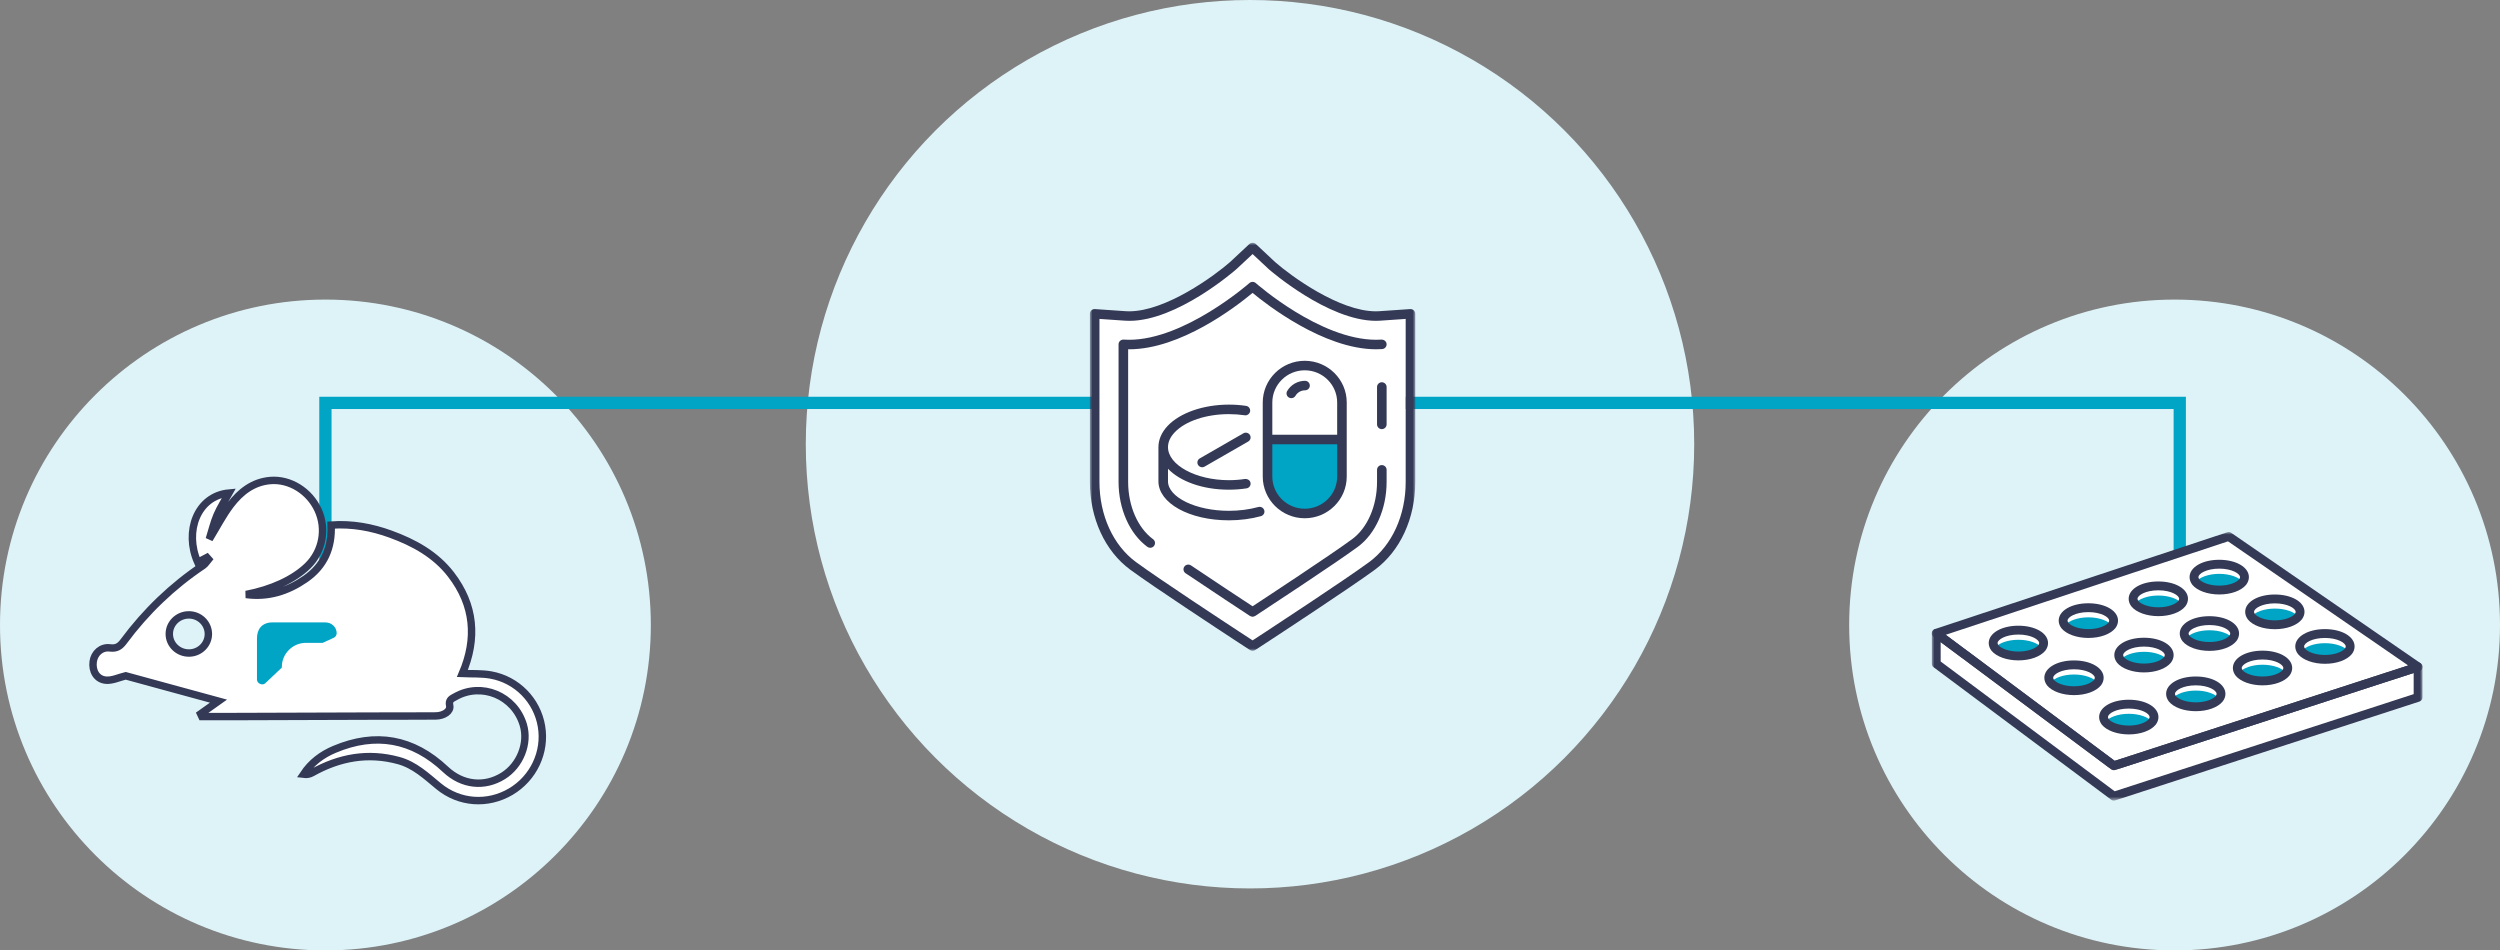 <?xml version="1.0" encoding="UTF-8"?>
<svg width="484px" height="184px" viewBox="0 0 484 184" version="1.1" xmlns="http://www.w3.org/2000/svg" xmlns:xlink="http://www.w3.org/1999/xlink">
    <rect x="0" y="0" width="484" height="184" fill="#808080" stroke="none"/>
    <title>Group 3</title>
    <defs>
        <polygon id="path-1" points="0 0 94.999 0 94.999 46.106 0 46.106"></polygon>
        <polygon id="path-3" points="0 0 94.999 0 94.999 33.255 0 33.255"></polygon>
        <polygon id="path-5" points="0 0 63 0 63 79 0 79"></polygon>
    </defs>
    <g id="Products" stroke="none" stroke-width="1" fill="none" fill-rule="evenodd">
        <g id="PXB-Applications" transform="translate(-912, -233)">
            <g id="Group-3" transform="translate(912, 233)">
                <circle id="Oval" fill="#DEF3F8" cx="63" cy="121" r="63"></circle>
                <circle id="Oval-Copy" fill="#DEF3F8" cx="421" cy="121" r="63"></circle>
                <circle id="Oval-Copy-2" fill="#DEF3F8" cx="242" cy="86" r="86"></circle>
                <polyline id="Path-2" stroke="#00A4C5" stroke-width="2.376" points="63 117 63 78 234 78"></polyline>
                <g id="g6969" transform="translate(61.5, 124) scale(1, -1) translate(-61.5, -124) translate(18, 93)">
                    <g id="g38"></g>
                    <g id="g42" transform="translate(31.75, 22.5)"></g>
                    <path d="M18.625,28.574 C16.5,28.546 14.769,30.215 14.776,32.283 C14.783,34.287 16.437,35.922 18.497,35.957 C20.611,35.994 22.346,34.316 22.341,32.241 C22.334,30.238 20.675,28.6 18.625,28.574 M86.833,14.381 C85.994,19.378 82.113,23.41 77.02,24.322 C75.226,24.642 73.355,24.525 71.514,24.61 C74.393,31.344 73.893,37.834 69.301,43.787 C66.308,47.665 62.126,49.954 57.601,51.598 C53.957,52.924 50.172,53.628 46.104,53.35 C46.306,48.939 44.737,45.404 41.131,42.913 C37.675,40.523 33.876,39.329 29.639,39.908 C34.563,40.846 38.865,42.811 41.574,45.455 C44.461,48.271 45.262,52.592 43.578,56.261 C41.898,59.918 38.126,62.3 34.301,61.969 C30.977,61.682 28.527,59.746 26.625,57.239 C25.115,55.249 23.966,52.988 22.515,50.615 C23.049,52.309 23.405,53.854 24.024,55.286 C24.664,56.765 25.56,58.135 26.344,59.554 C20.211,59.002 17.614,52.121 20.285,46.13 C20.879,46.444 21.47,46.758 22.062,47.07 C22.166,46.953 22.27,46.837 22.374,46.72 C22.033,46.322 21.761,45.821 21.341,45.539 C15.352,41.531 10.244,36.618 5.968,30.853 C5.273,29.915 4.611,29.396 3.288,29.568 C1.609,29.788 0.27,28.54 0.043,26.939 C-0.219,25.098 0.729,23.449 2.541,23.315 C3.769,23.224 5.053,23.852 6.335,24.165 C12.255,22.549 18.395,20.871 24.297,19.26 C23.372,18.603 22.1,17.699 20.831,16.796 C20.912,16.621 20.994,16.449 21.077,16.274 C23.283,16.274 25.488,16.268 27.693,16.275 C36.653,16.302 45.614,16.337 54.576,16.365 C58.5,16.376 62.426,16.359 66.352,16.392 C67.952,16.408 69.292,17.329 69.059,18.402 C68.813,19.526 69.512,19.754 70.144,20.113 C75.215,22.995 81.606,20.351 83.309,14.681 C84.386,11.101 82.699,6.833 79.4,4.781 C75.812,2.55 71.532,2.962 68.262,6.039 C61.917,12.014 54.742,13.297 46.736,9.92 C44.343,8.912 42.275,7.385 40.754,5.097 C41.38,5.016 41.931,5.118 42.392,5.378 C47.676,8.343 53.229,9.381 59.168,7.756 C62.271,6.907 64.512,4.768 66.904,2.796 C70.946,-0.538 76.426,-0.885 80.866,1.727 C85.288,4.33 87.673,9.387 86.833,14.381" id="path40" stroke="#343A56" stroke-width="1.44" fill="#FFFFFF"></path>
                    <path d="M34.649,34.5 L45.019,34.5 C46.199,34.5 47.181,33.573 47.181,32.401 C47.182,31.987 46.894,31.586 46.492,31.475 L44.478,30.547 L41.234,30.547 C38.673,30.547 36.566,28.455 36.566,25.911 C36.566,25.861 36.564,25.814 36.566,25.764 L33.371,22.74 C32.846,22.188 31.75,22.664 31.75,23.422 L31.75,31.377 C31.75,32.192 31.927,32.966 32.438,33.573 C32.948,34.179 33.784,34.5 34.649,34.5" id="path44" fill="#00A4C5" fill-rule="nonzero"></path>
                </g>
                <polyline id="Path-2" stroke="#00A4C5" stroke-width="2.376" transform="translate(335.5, 97.5) scale(-1, 1) translate(-335.5, -97.5) " points="249 117 249 78 422 78"></polyline>
                <g id="Group-57" transform="translate(374, 103)">
                    <polygon id="Fill-1" fill="#FFFFFF" points="0.346 20.289 0.346 26.182 35.508 51.958 94.407 32.82 95 26.111 57.964 0.152"></polygon>
                    <g id="Group-56">
                        <g id="Group-4">
                            <mask id="mask-2" fill="white">
                                <use xlink:href="#path-1"></use>
                            </mask>
                            <g id="Clip-3"></g>
                            <path d="M6.75,22.926 C6.786,22.946 6.823,22.967 6.856,22.993 L35.402,44.298 L88.051,27.182 C88.08,27.173 88.111,27.165 88.14,27.158 L92.226,25.832 L57.341,1.804 L2.689,19.897 L6.75,22.926 Z M35.244,46.106 C35.062,46.106 34.881,46.047 34.732,45.936 L5.92,24.43 C5.88,24.411 5.846,24.389 5.814,24.365 L0.345,20.287 C0.088,20.097 -0.04,19.78 0.011,19.463 C0.063,19.15 0.285,18.889 0.587,18.788 L57.208,0.044 C57.463,-0.043 57.741,-0.001 57.964,0.152 L94.63,25.407 C94.897,25.592 95.038,25.912 94.991,26.236 C94.943,26.558 94.715,26.825 94.407,26.927 L88.596,28.811 C88.565,28.822 88.536,28.828 88.505,28.835 L35.508,46.065 C35.424,46.092 35.333,46.106 35.244,46.106 L35.244,46.106 Z" id="Fill-2" fill="#343A56" mask="url(#mask-2)"></path>
                        </g>
                        <g id="Group-7" transform="translate(0, 18.745)">
                            <mask id="mask-4" fill="white">
                                <use xlink:href="#path-3"></use>
                            </mask>
                            <g id="Clip-6"></g>
                            <path d="M1.714,6.32 L35.401,31.447 L93.285,12.639 L93.285,8.546 L88.597,10.067 C88.566,10.076 88.535,10.085 88.506,10.091 L35.509,27.319 C35.247,27.405 34.954,27.357 34.732,27.191 L5.919,5.686 C5.881,5.668 5.845,5.645 5.814,5.621 L1.714,2.565 L1.714,6.32 Z M35.245,33.256 C35.062,33.256 34.882,33.198 34.732,33.086 L0.345,7.437 C0.127,7.275 0,7.021 0,6.75 L0,0.856 C0,0.533 0.182,0.236 0.471,0.091 C0.765,-0.055 1.109,-0.022 1.37,0.169 L6.75,4.18 C6.786,4.201 6.822,4.223 6.855,4.249 L35.401,25.553 L88.05,8.436 C88.081,8.428 88.11,8.419 88.141,8.412 L93.878,6.552 C94.14,6.466 94.423,6.512 94.646,6.675 C94.869,6.834 94.999,7.093 94.999,7.367 L94.999,13.261 C94.999,13.633 94.759,13.96 94.406,14.075 L35.509,33.213 C35.423,33.24 35.332,33.256 35.245,33.256 L35.245,33.256 Z" id="Fill-5" fill="#343A56" mask="url(#mask-4)"></path>
                        </g>
                        <path d="M21.303,22.436 C20.566,23.344 18.817,23.996 16.76,23.996 C14.72,23.996 12.955,23.344 12.218,22.436 C12.938,21.511 14.703,20.86 16.76,20.86 C18.834,20.86 20.583,21.511 21.303,22.436" id="Fill-8" fill="#00A4C5"></path>
                        <path d="M16.76,19.849 C14.3,19.849 12.732,20.822 12.732,21.494 C12.732,21.629 12.79,21.775 12.898,21.917 C13.368,22.494 14.79,23.139 16.76,23.139 C18.729,23.139 20.152,22.494 20.639,21.896 C20.73,21.775 20.788,21.629 20.788,21.494 C20.788,20.822 19.22,19.849 16.76,19.849 M16.76,24.852 C14.521,24.852 12.478,24.115 11.552,22.977 C11.197,22.515 11.017,22.008 11.017,21.494 C11.017,19.58 13.488,18.136 16.76,18.136 C20.032,18.136 22.502,19.58 22.502,21.494 C22.502,22.008 22.322,22.515 21.985,22.957 C21.026,24.132 19.031,24.852 16.76,24.852" id="Fill-10" fill="#343A56"></path>
                        <path d="M32.069,29.16 C31.331,30.068 29.583,30.719 27.526,30.719 C25.486,30.719 23.721,30.068 22.984,29.16 C23.703,28.235 25.469,27.584 27.526,27.584 C29.6,27.584 31.349,28.235 32.069,29.16" id="Fill-12" fill="#00A4C5"></path>
                        <path d="M27.525,26.573 C25.066,26.573 23.497,27.546 23.497,28.217 C23.497,28.353 23.555,28.498 23.663,28.641 C24.133,29.218 25.556,29.862 27.525,29.862 C29.495,29.862 30.918,29.218 31.405,28.62 C31.495,28.498 31.554,28.353 31.554,28.217 C31.554,27.546 29.985,26.573 27.525,26.573 M27.525,31.576 C25.287,31.576 23.243,30.839 22.318,29.701 C21.963,29.239 21.783,28.731 21.783,28.217 C21.783,26.304 24.253,24.859 27.525,24.859 C30.798,24.859 33.268,26.304 33.268,28.217 C33.268,28.731 33.088,29.239 32.75,29.681 C31.792,30.856 29.797,31.576 27.525,31.576" id="Fill-14" fill="#343A56"></path>
                        <path d="M42.675,36.767 C41.938,37.675 40.19,38.326 38.133,38.326 C36.093,38.326 34.327,37.675 33.59,36.767 C34.31,35.842 36.076,35.191 38.133,35.191 C40.207,35.191 41.955,35.842 42.675,36.767" id="Fill-16" fill="#00A4C5"></path>
                        <path d="M38.132,34.18 C35.672,34.18 34.103,35.153 34.103,35.824 C34.103,35.958 34.163,36.104 34.271,36.246 C34.741,36.825 36.162,37.469 38.132,37.469 C40.103,37.469 41.524,36.825 42.009,36.227 C42.103,36.104 42.162,35.958 42.162,35.824 C42.162,35.153 40.592,34.18 38.132,34.18 M38.132,39.183 C35.891,39.183 33.848,38.446 32.924,37.307 C32.569,36.842 32.389,36.337 32.389,35.824 C32.389,33.911 34.859,32.466 38.132,32.466 C41.406,32.466 43.876,33.911 43.876,35.824 C43.876,36.337 43.696,36.842 43.357,37.286 C42.402,38.463 40.406,39.183 38.132,39.183" id="Fill-18" fill="#343A56"></path>
                        <path d="M34.849,18.093 C34.112,19.001 32.364,19.652 30.307,19.652 C28.267,19.652 26.501,19.001 25.764,18.093 C26.484,17.167 28.25,16.516 30.307,16.516 C32.381,16.516 34.129,17.167 34.849,18.093" id="Fill-20" fill="#00A4C5"></path>
                        <path d="M30.306,15.505 C27.846,15.505 26.278,16.478 26.278,17.15 C26.278,17.284 26.336,17.429 26.446,17.573 C26.915,18.151 28.336,18.795 30.306,18.795 C32.277,18.795 33.698,18.151 34.183,17.553 C34.276,17.429 34.336,17.284 34.336,17.15 C34.336,16.478 32.766,15.505 30.306,15.505 M30.306,20.508 C28.067,20.508 26.024,19.771 25.098,18.632 C24.743,18.17 24.563,17.662 24.563,17.15 C24.563,15.236 27.034,13.792 30.306,13.792 C33.58,13.792 36.05,15.236 36.05,17.15 C36.05,17.662 35.87,18.17 35.531,18.613 C34.576,19.789 32.581,20.508 30.306,20.508" id="Fill-22" fill="#343A56"></path>
                        <path d="M45.615,24.766 C44.878,25.674 43.129,26.325 41.072,26.325 C39.033,26.325 37.267,25.674 36.53,24.766 C37.25,23.84 39.015,23.189 41.072,23.189 C43.147,23.189 44.895,23.84 45.615,24.766" id="Fill-24" fill="#00A4C5"></path>
                        <path d="M41.071,22.179 C38.612,22.179 37.043,23.152 37.043,23.824 C37.043,23.957 37.103,24.103 37.211,24.245 C37.681,24.824 39.102,25.468 41.071,25.468 C43.043,25.468 44.464,24.824 44.949,24.226 C45.043,24.103 45.101,23.957 45.101,23.824 C45.101,23.152 43.531,22.179 41.071,22.179 M41.071,27.182 C38.831,27.182 36.788,26.445 35.864,25.306 C35.509,24.841 35.329,24.336 35.329,23.824 C35.329,21.91 37.799,20.465 41.071,20.465 C44.345,20.465 46.816,21.91 46.816,23.824 C46.816,24.336 46.636,24.841 46.296,25.285 C45.341,26.462 43.346,27.182 41.071,27.182" id="Fill-26" fill="#343A56"></path>
                        <path d="M55.644,32.27 C54.907,33.178 53.159,33.829 51.102,33.829 C49.062,33.829 47.296,33.178 46.559,32.27 C47.279,31.345 49.045,30.694 51.102,30.694 C53.176,30.694 54.924,31.345 55.644,32.27" id="Fill-28" fill="#00A4C5"></path>
                        <path d="M51.102,29.683 C48.642,29.683 47.074,30.656 47.074,31.328 C47.074,31.463 47.132,31.609 47.24,31.749 C47.709,32.328 49.132,32.973 51.102,32.973 C53.071,32.973 54.494,32.328 54.981,31.729 C55.072,31.609 55.13,31.463 55.13,31.328 C55.13,30.656 53.562,29.683 51.102,29.683 M51.102,34.686 C48.829,34.686 46.834,33.966 45.894,32.81 C45.539,32.347 45.359,31.842 45.359,31.328 C45.359,29.414 47.829,27.97 51.102,27.97 C54.374,27.97 56.844,29.414 56.844,31.328 C56.844,31.842 56.664,32.347 56.327,32.789 C55.37,33.966 53.375,34.686 51.102,34.686" id="Fill-30" fill="#343A56"></path>
                        <path d="M48.396,13.87 C47.659,14.778 45.91,15.43 43.853,15.43 C41.813,15.43 40.048,14.778 39.311,13.87 C40.031,12.945 41.796,12.294 43.853,12.294 C45.927,12.294 47.676,12.945 48.396,13.87" id="Fill-32" fill="#00A4C5"></path>
                        <path d="M43.852,11.283 C41.392,11.283 39.823,12.256 39.823,12.928 C39.823,13.062 39.882,13.207 39.991,13.351 C40.461,13.928 41.882,14.573 43.852,14.573 C45.823,14.573 47.244,13.928 47.729,13.331 C47.822,13.207 47.882,13.062 47.882,12.928 C47.882,12.256 46.312,11.283 43.852,11.283 M43.852,16.286 C41.613,16.286 39.57,15.549 38.644,14.41 C38.289,13.947 38.109,13.44 38.109,12.928 C38.109,11.014 40.579,9.57 43.852,9.57 C47.126,9.57 49.596,11.014 49.596,12.928 C49.596,13.44 49.416,13.947 49.077,14.391 C48.122,15.566 46.126,16.286 43.852,16.286" id="Fill-34" fill="#343A56"></path>
                        <path d="M58.284,20.594 C57.547,21.502 55.798,22.153 53.741,22.153 C51.702,22.153 49.936,21.502 49.199,20.594 C49.919,19.669 51.684,19.018 53.741,19.018 C55.816,19.018 57.564,19.669 58.284,20.594" id="Fill-36" fill="#00A4C5"></path>
                        <path d="M53.74,18.007 C51.28,18.007 49.712,18.98 49.712,19.652 C49.712,19.785 49.772,19.931 49.88,20.075 C50.349,20.652 51.77,21.296 53.74,21.296 C55.711,21.296 57.132,20.652 57.618,20.054 C57.712,19.931 57.77,19.785 57.77,19.652 C57.77,18.98 56.2,18.007 53.74,18.007 M53.74,23.01 C51.501,23.01 49.458,22.273 48.532,21.134 C48.178,20.671 47.998,20.164 47.998,19.652 C47.998,17.738 50.468,16.293 53.74,16.293 C57.014,16.293 59.484,17.738 59.484,19.652 C59.484,20.164 59.304,20.671 58.965,21.115 C58.01,22.29 56.015,23.01 53.74,23.01" id="Fill-38" fill="#343A56"></path>
                        <path d="M68.568,27.267 C67.831,28.175 66.083,28.826 64.026,28.826 C61.986,28.826 60.22,28.175 59.483,27.267 C60.203,26.342 61.969,25.691 64.026,25.691 C66.1,25.691 67.848,26.342 68.568,27.267" id="Fill-40" fill="#00A4C5"></path>
                        <path d="M64.025,24.68 C61.565,24.68 59.997,25.653 59.997,26.325 C59.997,26.459 60.057,26.604 60.165,26.747 C60.634,27.326 62.055,27.97 64.025,27.97 C65.996,27.97 67.417,27.326 67.902,26.728 C67.997,26.604 68.055,26.459 68.055,26.325 C68.055,25.653 66.485,24.68 64.025,24.68 M64.025,29.683 C61.785,29.683 59.741,28.946 58.817,27.807 C58.463,27.343 58.283,26.837 58.283,26.325 C58.283,24.411 60.753,22.967 64.025,22.967 C67.299,22.967 69.769,24.411 69.769,26.325 C69.769,26.837 69.589,27.343 69.25,27.787 C68.295,28.964 66.3,29.683 64.025,29.683" id="Fill-42" fill="#343A56"></path>
                        <path d="M60.187,9.674 C59.45,10.582 57.702,11.233 55.645,11.233 C53.605,11.233 51.839,10.582 51.102,9.674 C51.822,8.748 53.588,8.097 55.645,8.097 C57.719,8.097 59.467,8.748 60.187,9.674" id="Fill-44" fill="#00A4C5"></path>
                        <path d="M55.643,7.087 C53.183,7.087 51.615,8.06 51.615,8.731 C51.615,8.865 51.673,9.011 51.783,9.153 C52.253,9.732 53.674,10.376 55.643,10.376 C57.615,10.376 59.036,9.732 59.521,9.134 C59.613,9.011 59.673,8.865 59.673,8.731 C59.673,8.06 58.103,7.087 55.643,7.087 M55.643,12.09 C53.403,12.09 51.36,11.353 50.436,10.213 C50.081,9.749 49.901,9.244 49.901,8.731 C49.901,6.818 52.371,5.373 55.643,5.373 C58.917,5.373 61.387,6.818 61.387,8.731 C61.387,9.244 61.207,9.749 60.868,10.193 C59.913,11.37 57.918,12.09 55.643,12.09" id="Fill-46" fill="#343A56"></path>
                        <path d="M70.953,16.397 C70.216,17.305 68.467,17.956 66.41,17.956 C64.371,17.956 62.605,17.305 61.868,16.397 C62.588,15.472 64.353,14.821 66.41,14.821 C68.485,14.821 70.233,15.472 70.953,16.397" id="Fill-48" fill="#00A4C5"></path>
                        <path d="M66.41,13.81 C63.951,13.81 62.382,14.783 62.382,15.455 C62.382,15.59 62.44,15.736 62.548,15.877 C63.018,16.456 64.441,17.1 66.41,17.1 C68.38,17.1 69.803,16.456 70.29,15.856 C70.38,15.736 70.439,15.59 70.439,15.455 C70.439,14.783 68.87,13.81 66.41,13.81 M66.41,18.813 C64.138,18.813 62.142,18.094 61.203,16.937 C60.848,16.474 60.668,15.969 60.668,15.455 C60.668,13.541 63.138,12.097 66.41,12.097 C69.683,12.097 72.153,13.541 72.153,15.455 C72.153,15.969 71.973,16.474 71.635,16.917 C70.679,18.094 68.683,18.813 66.41,18.813" id="Fill-50" fill="#343A56"></path>
                        <path d="M80.648,23.095 C79.911,24.003 78.163,24.655 76.106,24.655 C74.066,24.655 72.3,24.003 71.563,23.095 C72.283,22.17 74.049,21.519 76.106,21.519 C78.18,21.519 79.928,22.17 80.648,23.095" id="Fill-52" fill="#00A4C5"></path>
                        <path d="M76.105,20.508 C73.645,20.508 72.076,21.481 72.076,22.153 C72.076,22.286 72.136,22.432 72.244,22.576 C72.714,23.153 74.135,23.798 76.105,23.798 C78.076,23.798 79.497,23.153 79.982,22.555 C80.076,22.432 80.135,22.286 80.135,22.153 C80.135,21.481 78.564,20.508 76.105,20.508 M76.105,25.511 C73.866,25.511 71.823,24.774 70.897,23.635 C70.542,23.172 70.362,22.665 70.362,22.153 C70.362,20.239 72.832,18.795 76.105,18.795 C79.379,18.795 81.849,20.239 81.849,22.153 C81.849,22.665 81.669,23.172 81.329,23.616 C80.375,24.791 78.379,25.511 76.105,25.511" id="Fill-54" fill="#343A56"></path>
                    </g>
                </g>
                <g id="Group-22" transform="translate(211, 47)">
                    <path d="M1.122,13.74 C1.122,13.74 14.441,17.284 31.499,0.593 C31.499,0.593 48.351,17.913 61.144,13.74 L61.144,47.527 C61.144,47.527 63,57.72 47.875,67.586 L31.499,77.816 L7.359,61.663 C7.359,61.663 0.389,57.208 1.122,44.628 C1.855,32.048 1.122,13.74 1.122,13.74" id="Fill-1" fill="#FFFFFF"></path>
                    <path d="M42.368,52.038 L41.538,52.038 C37.639,52.038 34.48,48.901 34.48,45.032 L34.48,38.09 L48.922,38.09 L48.922,45.532 C48.922,49.125 45.987,52.038 42.368,52.038" id="Fill-3" fill="#00A4C5"></path>
                    <path d="M11.133,58.871 C11.294,58.99 11.485,59.051 11.682,59.051 C11.981,59.051 12.252,58.915 12.429,58.678 C12.578,58.48 12.638,58.237 12.6,57.994 C12.564,57.751 12.433,57.535 12.236,57.389 C9.259,55.205 7.408,50.952 7.408,46.289 L7.408,20.619 L7.617,20.623 C17.568,20.621 28.257,12.409 31.5,9.705 C33.983,11.769 45.217,20.623 55.409,20.621 C55.803,20.621 56.195,20.609 56.584,20.582 C56.833,20.566 57.057,20.453 57.221,20.268 C57.382,20.082 57.464,19.845 57.446,19.599 C57.412,19.121 57.008,18.746 56.462,18.746 L56.458,18.746 C56.11,18.767 55.761,18.779 55.409,18.779 C44.57,18.779 32.245,7.915 32.119,7.804 C31.948,7.654 31.729,7.571 31.5,7.571 C31.271,7.571 31.052,7.654 30.879,7.806 C30.755,7.915 18.354,18.781 7.605,18.781 C7.251,18.781 6.894,18.769 6.486,18.744 C6.253,18.744 6.014,18.837 5.847,18.991 C5.66,19.163 5.552,19.408 5.552,19.665 L5.552,46.289 C5.552,51.525 7.691,56.345 11.133,58.871" id="Fill-5" fill="#343A56"></path>
                    <path d="M56.52,27.004 C56.008,27.004 55.594,27.417 55.594,27.925 L55.594,35.159 C55.594,35.667 56.008,36.08 56.52,36.08 C57.031,36.08 57.448,35.667 57.448,35.159 L57.448,27.925 C57.448,27.417 57.031,27.004 56.52,27.004" id="Fill-7" fill="#343A56"></path>
                    <path d="M56.52,43.04 C56.008,43.04 55.594,43.453 55.594,43.961 L55.594,46.291 C55.594,50.951 53.742,55.205 50.764,57.39 C46.601,60.444 34.454,68.437 31.502,70.374 C29.867,69.304 24.488,65.769 19.57,62.458 C19.417,62.355 19.236,62.3 19.051,62.3 C18.742,62.3 18.455,62.45 18.282,62.703 C17.995,63.124 18.107,63.697 18.531,63.982 C23.721,67.48 29.575,71.318 30.769,72.103 L30.99,72.247 C31,72.253 31.014,72.251 31.026,72.257 C31.165,72.342 31.321,72.394 31.49,72.398 C31.494,72.398 31.496,72.4 31.5,72.4 L31.5,72.4 L31.502,72.4 C31.623,72.4 31.749,72.362 31.876,72.307 C31.912,72.289 31.946,72.275 31.978,72.255 C32.005,72.239 32.031,72.233 32.059,72.216 C33.612,71.198 47.354,62.181 51.867,58.871 C55.309,56.345 57.448,51.524 57.448,46.291 L57.448,43.961 C57.448,43.453 57.031,43.04 56.52,43.04" id="Fill-9" fill="#343A56"></path>
                    <g id="Group-13">
                        <mask id="mask-6" fill="white">
                            <use xlink:href="#path-5"></use>
                        </mask>
                        <g id="Clip-12"></g>
                        <path d="M1.855,14.742 L6.8,15.084 C7.087,15.104 7.374,15.114 7.664,15.114 C16.866,15.114 27.918,5.506 28.388,5.093 L31.502,2.184 L34.633,5.113 C34.747,5.214 46.083,15.112 55.397,15.112 C55.663,15.112 55.934,15.104 56.199,15.084 L61.144,14.742 L61.144,46.29 C61.144,52.763 58.497,58.57 54.065,61.823 C49.265,65.343 34.663,74.905 34.046,75.312 L31.502,76.976 L28.929,75.294 C26.385,73.628 13.462,65.143 8.936,61.823 C4.503,58.57 1.855,52.763 1.855,46.29 L1.855,14.742 Z M62.703,13.082 C62.536,12.926 62.311,12.837 62.02,12.837 C62.016,12.837 56.07,13.246 56.07,13.246 C55.835,13.262 55.598,13.27 55.359,13.27 C48.265,13.27 38.892,6.398 35.884,3.753 L32.137,0.249 C31.963,0.087 31.737,0 31.5,0 C31.263,0 31.036,0.089 30.864,0.249 L27.137,3.733 C24.121,6.386 14.732,13.268 7.605,13.27 C7.378,13.27 7.153,13.262 6.93,13.246 L0.923,12.833 C0.698,12.833 0.461,12.926 0.294,13.082 C0.107,13.254 -0.001,13.499 -0.001,13.754 L-0.001,46.29 C-0.001,53.344 2.928,59.706 7.833,63.305 C12.365,66.628 25.374,75.17 27.936,76.85 L30.99,78.848 C31.141,78.947 31.318,79 31.502,79 C31.681,79 31.858,78.947 32.009,78.848 L35.087,76.834 C36.648,75.814 50.443,66.768 55.168,63.305 C60.071,59.704 63,53.344 63,46.29 L63,13.754 C63,13.499 62.892,13.252 62.703,13.082 L62.703,13.082 Z" id="Fill-11" fill="#343A56" mask="url(#mask-6)"></path>
                    </g>
                    <path d="M35.321,39.012 L47.876,39.012 L47.876,45.26 C47.876,48.695 45.059,51.49 41.597,51.49 C38.137,51.49 35.321,48.695 35.321,45.26 L35.321,39.012 Z M41.597,24.691 C45.059,24.691 47.876,27.486 47.876,30.921 L47.876,37.168 L35.321,37.168 L35.321,30.921 C35.321,27.486 38.137,24.691 41.597,24.691 L41.597,24.691 Z M41.597,53.334 C46.08,53.334 49.728,49.711 49.728,45.26 L49.728,30.921 C49.728,26.47 46.08,22.849 41.597,22.849 C37.113,22.849 33.468,26.47 33.468,30.921 L33.468,45.26 C33.468,49.711 37.113,53.334 41.597,53.334 L41.597,53.334 Z" id="Fill-14" fill="#343A56"></path>
                    <path d="M38.533,29.962 C38.675,30.043 38.834,30.087 38.997,30.087 C39.328,30.087 39.636,29.911 39.802,29.628 C40.182,28.974 40.895,28.565 41.653,28.565 C42.165,28.565 42.581,28.152 42.581,27.644 C42.581,27.136 42.165,26.723 41.653,26.723 C40.234,26.723 38.91,27.482 38.195,28.703 C37.94,29.142 38.089,29.707 38.533,29.962" id="Fill-16" fill="#343A56"></path>
                    <path d="M29.724,36.885 L21.278,41.745 C21.063,41.868 20.91,42.068 20.846,42.305 C20.783,42.542 20.814,42.791 20.94,43.002 C21.105,43.287 21.412,43.463 21.744,43.463 C21.906,43.463 22.065,43.419 22.208,43.338 L30.654,38.478 C30.867,38.356 31.02,38.158 31.086,37.919 C31.149,37.682 31.116,37.433 30.99,37.219 C30.825,36.937 30.516,36.761 30.186,36.761 C30.023,36.761 29.863,36.804 29.724,36.885" id="Fill-18" fill="#343A56"></path>
                    <path d="M33.12,52.927 C33.612,52.788 33.903,52.28 33.763,51.792 C33.654,51.395 33.286,51.118 32.872,51.118 C32.786,51.118 32.702,51.13 32.619,51.154 C30.879,51.636 28.904,51.893 26.911,51.893 C20.522,51.893 15.124,49.274 15.124,46.177 L15.124,43.756 C17.468,46.193 21.814,47.804 26.911,47.804 C28.071,47.804 29.222,47.717 30.331,47.547 C30.576,47.509 30.791,47.379 30.936,47.181 C31.084,46.981 31.143,46.74 31.104,46.497 C31.034,46.05 30.662,45.726 30.076,45.726 C30.066,45.726 30.056,45.726 30.046,45.726 C29.029,45.882 27.974,45.962 26.911,45.962 C20.522,45.962 15.124,43.034 15.124,39.568 C15.124,38.57 15.562,37.605 16.423,36.698 C18.485,34.526 22.505,33.176 26.911,33.176 C27.942,33.176 28.973,33.251 30.108,33.409 C30.572,33.409 30.956,33.079 31.024,32.625 C31.098,32.123 30.749,31.652 30.246,31.577 C29.162,31.415 28.038,31.334 26.911,31.334 C22.011,31.334 17.474,32.905 15.071,35.435 C13.894,36.676 13.271,38.105 13.271,39.568 L13.271,46.177 C13.271,50.414 19.262,53.735 26.911,53.735 C29.071,53.735 31.217,53.456 33.12,52.927" id="Fill-20" fill="#343A56"></path>
                </g>
            </g>
        </g>
    </g>
</svg>